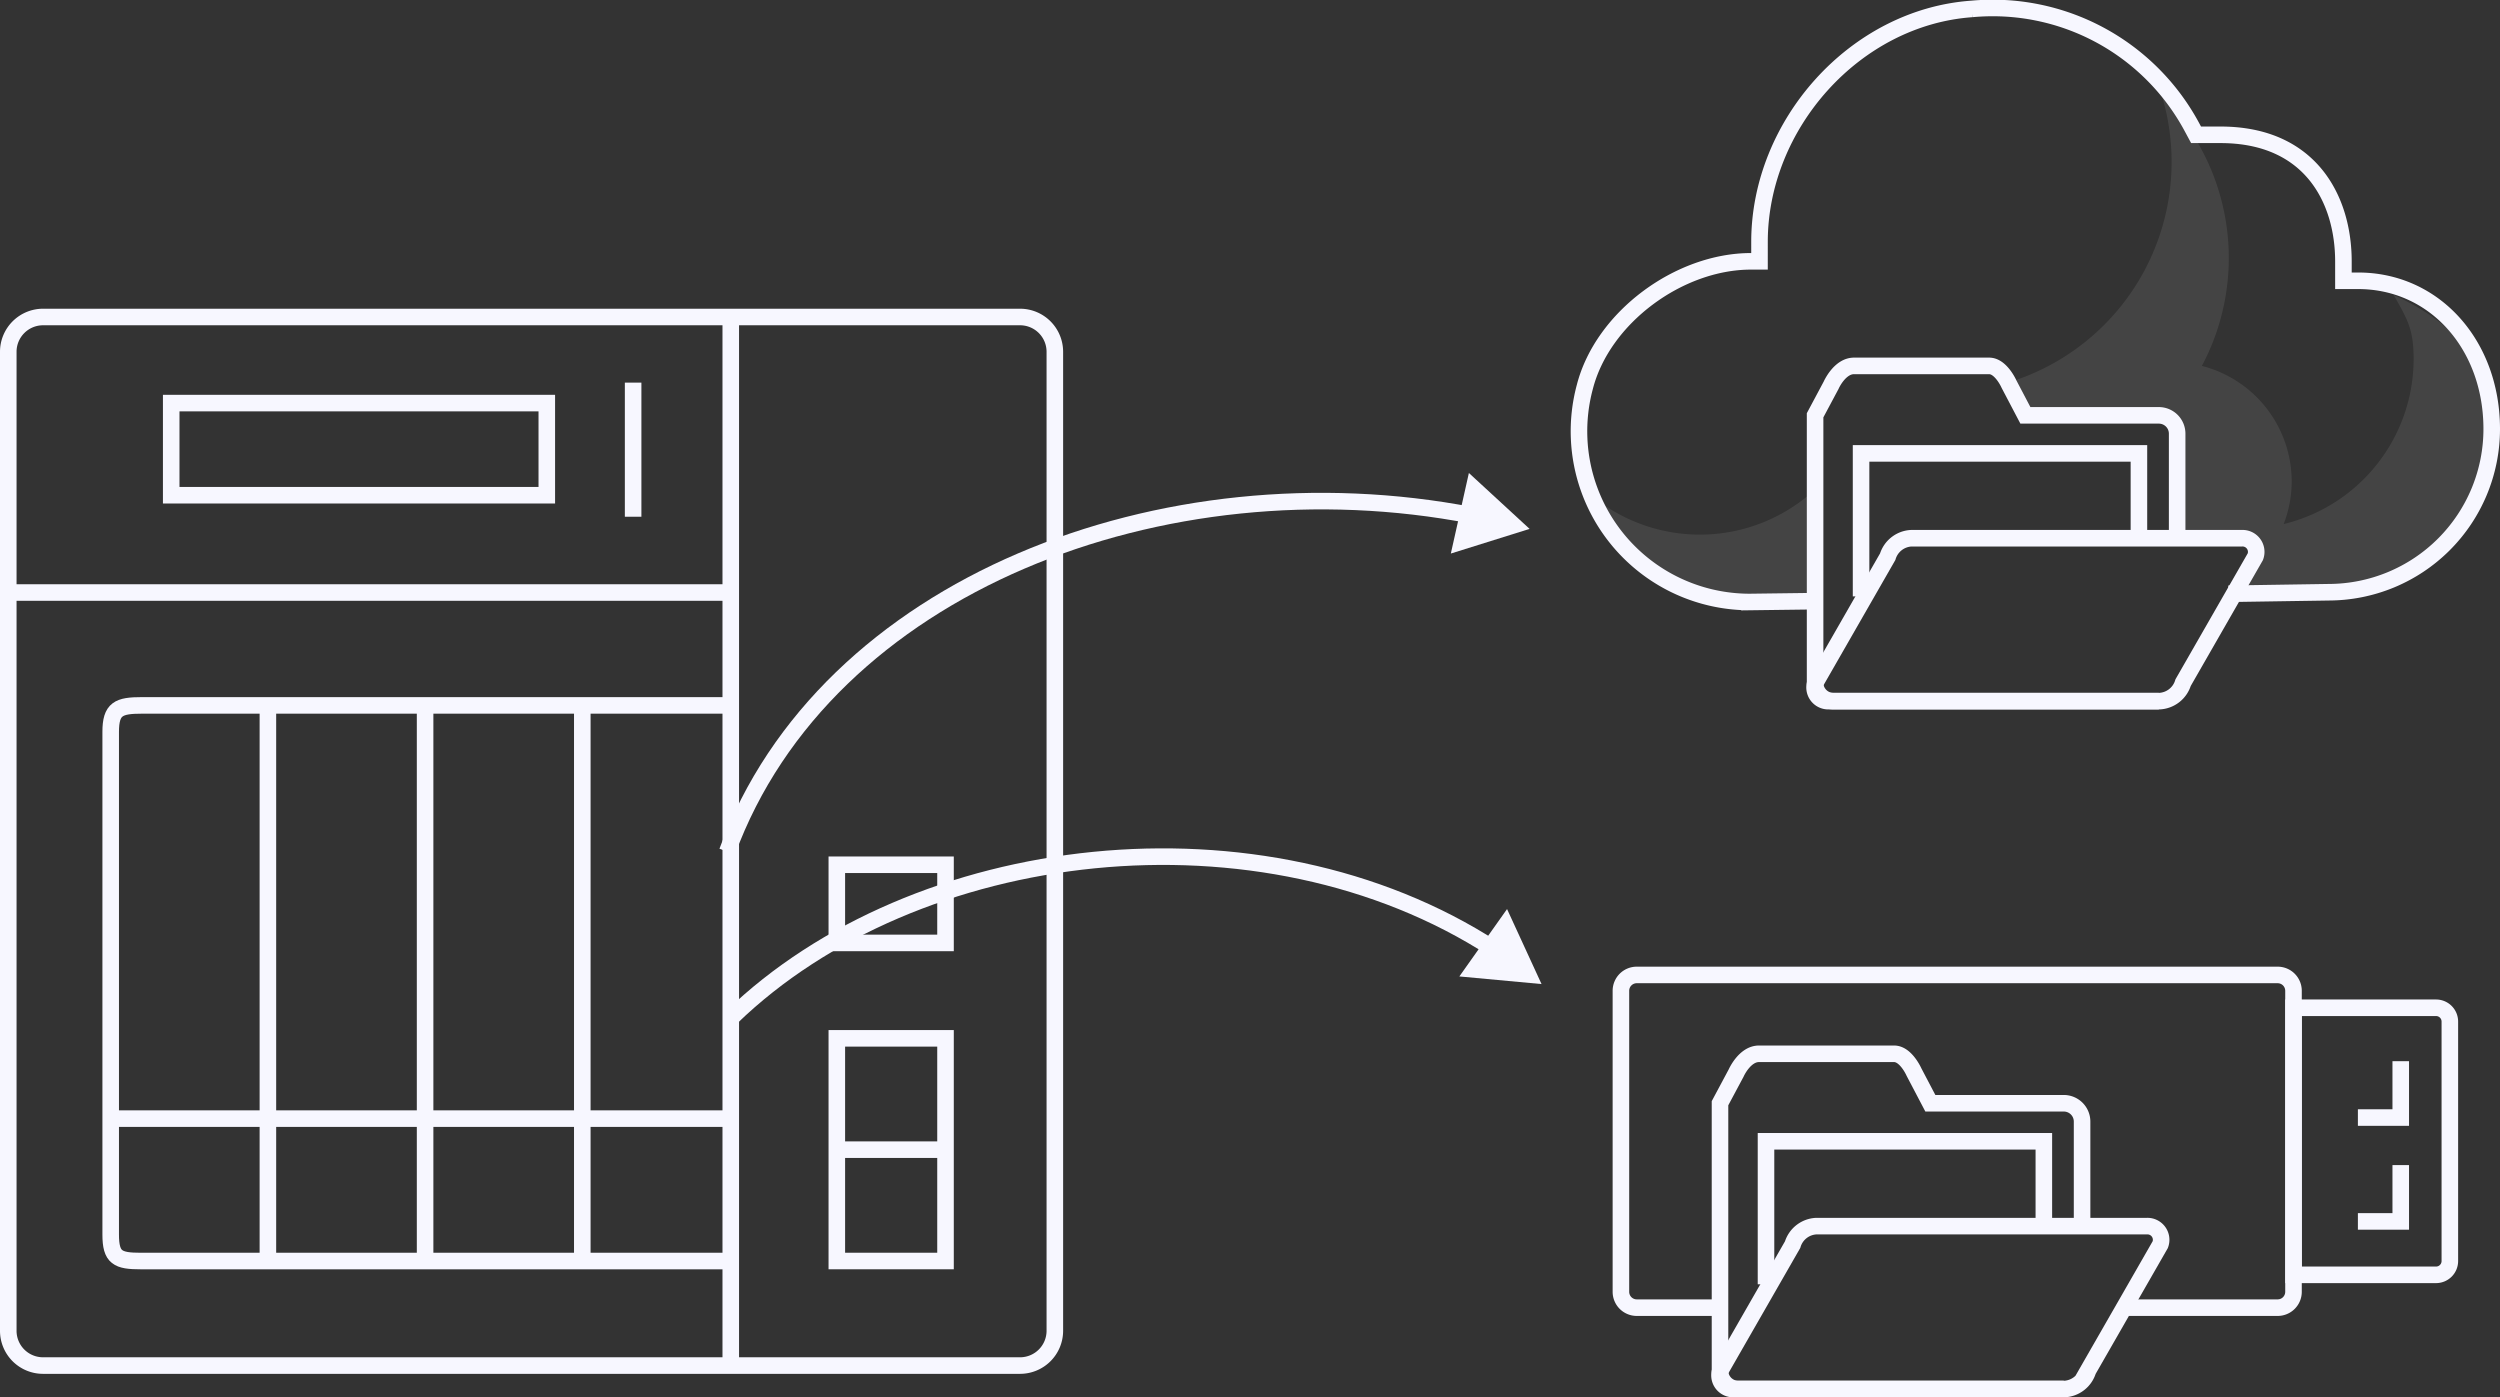 <svg id="backup-features-icon-3" xmlns="http://www.w3.org/2000/svg" xmlns:xlink="http://www.w3.org/1999/xlink" width="181.2" height="101.277" viewBox="0 0 181.2 101.277">
  <rect x="0" y="0" width="181.2" height="101.277" fill="#333333" stroke="none"/>
  <defs>
    <clipPath id="clip-path">
      <rect id="矩形_383" data-name="矩形 383" width="181.2" height="101.277" fill="none"/>
    </clipPath>
    <clipPath id="clip-path-2">
      <rect id="矩形_382" data-name="矩形 382" width="181.2" height="101.277" transform="translate(0 0)" fill="none"/>
    </clipPath>
    <clipPath id="clip-path-3">
      <rect id="矩形_376" data-name="矩形 376" width="15.905" height="8.297" transform="translate(115.65 35.48)" fill="none"/>
    </clipPath>
    <clipPath id="clip-path-4">
      <rect id="矩形_377" data-name="矩形 377" width="35.045" height="36.616" transform="translate(145.555 6.961)" fill="none"/>
    </clipPath>
  </defs>
  <g id="组_1215" data-name="组 1215" clip-path="url(#clip-path)">
    <g id="组_1214" data-name="组 1214">
      <g id="组_1213" data-name="组 1213" clip-path="url(#clip-path-2)">
        <g id="组_1209" data-name="组 1209" opacity="0.1">
          <g id="组_1208" data-name="组 1208">
            <g id="组_1207" data-name="组 1207" clip-path="url(#clip-path-3)">
              <path id="路径_828" data-name="路径 828" d="M131.555,35.48a12.3,12.3,0,0,1-15.9.683,12.3,12.3,0,0,0,10.921,7.6l-.016-.022h.413s.049.04.074.04l4.513-.026Z" fill="#e5e5e5"/>
            </g>
          </g>
        </g>
        <g id="组_1212" data-name="组 1212" opacity="0.1">
          <g id="组_1211" data-name="组 1211">
            <g id="组_1210" data-name="组 1210" clip-path="url(#clip-path-4)">
              <path id="路径_829" data-name="路径 829" d="M173.5,21.39c1,1.778,1.441,2.466,1.441,4.65a12.326,12.326,0,0,1-9.424,11.946,8.547,8.547,0,0,0,.584-3.1,8.654,8.654,0,0,0-6.511-8.363A16.652,16.652,0,0,0,156.7,6.961a16.705,16.705,0,0,1-11.144,20.764c.036.07.062.123.062.123L146.8,30.1h9.67a1.328,1.328,0,0,1,1.327,1.328v7.578h4.682a.992.992,0,0,1,.985,1.338l-1.852,3.228,6.6-.038c.377,0,1.187-.06,1.187-.06a12.343,12.343,0,0,0,11.2-12.256c0-4.973-2.834-7.888-7.1-9.833" fill="#e5e5e5"/>
            </g>
          </g>
        </g>
        <path id="路径_830" data-name="路径 830" d="M131.7,43.57l-4.9.063a12.376,12.376,0,0,1-11.932-15.585c1.292-5.042,6.835-9.107,12.04-9.107h.621V17.533c0-8.509,6.918-16.293,15.407-16.887A16.391,16.391,0,0,1,158.853,9.18l.318.591h1.77c6.57,0,8.91,4.737,8.91,9.17v1.411h1.075c5.515,0,9.674,4.621,9.674,10.749a11.837,11.837,0,0,1-11.824,11.824l-7.257.112" fill="none" stroke="#f7f7ff" stroke-width="1.2"/>
        <path id="路径_831" data-name="路径 831" d="M106.673,37.354c-22.261-4.3-46.845,5.007-53.963,24.368" fill="none" stroke="#f7f7ff" stroke-width="1.2"/>
        <path id="路径_832" data-name="路径 832" d="M106.465,34.282l4.4,4.052-5.709,1.787Z" fill="#f7f7ff"/>
        <path id="路径_833" data-name="路径 833" d="M108.257,68.779c-16.879-10.922-41.932-7.906-55.233,4.956" fill="none" stroke="#f7f7ff" stroke-width="1.2"/>
        <path id="路径_834" data-name="路径 834" d="M109.231,65.889l2.5,5.436-5.957-.553Z" fill="#f7f7ff"/>
        <rect id="矩形_378" data-name="矩形 378" width="7.878" height="5.665" transform="translate(60.653 62.678)" fill="none" stroke="#f7f7ff" stroke-width="1.2"/>
        <rect id="矩形_379" data-name="矩形 379" width="7.878" height="16.139" transform="translate(60.653 75.259)" fill="none" stroke="#f7f7ff" stroke-width="1.2"/>
        <line id="直线_348" data-name="直线 348" x2="7.878" transform="translate(60.653 83.328)" fill="none" stroke="#f7f7ff" stroke-width="1.2"/>
        <path id="路径_835" data-name="路径 835" d="M52.966,22.976V98.608" fill="none" stroke="#f7f7ff" stroke-width="1.2"/>
        <line id="直线_349" data-name="直线 349" x2="52.366" transform="translate(0.6 42.946)" fill="none" stroke="#f7f7ff" stroke-width="1.2"/>
        <line id="直线_350" data-name="直线 350" x2="44.943" transform="translate(8.023 81.078)" fill="none" stroke="#f7f7ff" stroke-width="1.2"/>
        <rect id="矩形_380" data-name="矩形 380" width="27.223" height="6.678" transform="translate(12.409 29.216)" fill="none" stroke="#f7f7ff" stroke-width="1.2"/>
        <line id="直线_351" data-name="直线 351" y1="9.721" transform="translate(45.889 27.732)" fill="none" stroke="#f7f7ff" stroke-width="1.2"/>
        <path id="路径_836" data-name="路径 836" d="M52.45,91.4H10.215c-1.689,0-2.192-.234-2.192-1.923V53.05c0-1.69.579-1.923,2.268-1.923H52.45" fill="none" stroke="#f7f7ff" stroke-width="1.2"/>
        <line id="直线_352" data-name="直线 352" y2="40.406" transform="translate(19.417 51.126)" fill="none" stroke="#f7f7ff" stroke-width="1.2"/>
        <line id="直线_353" data-name="直线 353" y2="40.278" transform="translate(30.811 51.126)" fill="none" stroke="#f7f7ff" stroke-width="1.2"/>
        <line id="直线_354" data-name="直线 354" y2="40.278" transform="translate(42.205 51.126)" fill="none" stroke="#f7f7ff" stroke-width="1.2"/>
        <path id="矩形_381" data-name="矩形 381" d="M2.522,0H73.333a2.522,2.522,0,0,1,2.522,2.522V73.478A2.522,2.522,0,0,1,73.333,76H2.519A2.519,2.519,0,0,1,0,73.481V2.522A2.522,2.522,0,0,1,2.522,0Z" transform="translate(0.6 22.976)" fill="none" stroke="#f7f7ff" stroke-width="1.2"/>
        <path id="路径_837" data-name="路径 837" d="M124.133,94.779h-5.5a1.148,1.148,0,0,1-1.149-1.149V71.813a1.148,1.148,0,0,1,1.149-1.149h46.452a1.148,1.148,0,0,1,1.148,1.149V93.63a1.148,1.148,0,0,1-1.148,1.149H154.275" fill="none" stroke="#f7f7ff" stroke-width="1.2"/>
        <path id="路径_838" data-name="路径 838" d="M176.565,92.4H166.236V73.043h10.329a1,1,0,0,1,1,1V91.4A1,1,0,0,1,176.565,92.4Z" fill="none" stroke="#f7f7ff" stroke-width="1.2"/>
        <path id="路径_839" data-name="路径 839" d="M174.006,76.915V81H170.9" fill="none" stroke="#f7f7ff" stroke-width="1.2"/>
        <path id="路径_840" data-name="路径 840" d="M174.006,84.446v4.082H170.9" fill="none" stroke="#f7f7ff" stroke-width="1.2"/>
        <path id="路径_841" data-name="路径 841" d="M150.909,88.925V81.291a1.327,1.327,0,0,0-1.328-1.327h-9.669l-1.185-2.258s-.583-1.327-1.441-1.327h-9.795c-1.045,0-1.658,1.4-1.658,1.4l-1.167,2.183V99.349a1.329,1.329,0,0,0,1.328,1.328h23.587" fill="none" stroke="#f7f7ff" stroke-width="1.2"/>
        <path id="路径_842" data-name="路径 842" d="M148.138,88.87V82.721H128V93.086" fill="none" stroke="#f7f7ff" stroke-width="1.2"/>
        <path id="路径_843" data-name="路径 843" d="M149.629,100.677H125.677a.992.992,0,0,1-.985-1.338l5.238-9.13a1.884,1.884,0,0,1,1.709-1.339h23.953a.993.993,0,0,1,.985,1.339l-5.238,9.13A1.886,1.886,0,0,1,149.629,100.677Z" fill="none" stroke="#f7f7ff" stroke-width="1.2"/>
        <path id="路径_844" data-name="路径 844" d="M157.8,39.066V31.432a1.327,1.327,0,0,0-1.328-1.327H146.8l-1.185-2.258s-.583-1.327-1.441-1.327h-9.795c-1.045,0-1.658,1.4-1.658,1.4L131.558,30.1V49.49a1.329,1.329,0,0,0,1.328,1.328h23.587" fill="none" stroke="#f7f7ff" stroke-width="1.2"/>
        <path id="路径_845" data-name="路径 845" d="M155.029,39.011V32.862H134.89V43.227" fill="none" stroke="#f7f7ff" stroke-width="1.2"/>
        <path id="路径_846" data-name="路径 846" d="M156.52,50.818H132.568a.992.992,0,0,1-.985-1.338l5.238-9.131a1.884,1.884,0,0,1,1.709-1.338h23.953a.992.992,0,0,1,.985,1.338L158.23,49.48A1.886,1.886,0,0,1,156.52,50.818Z" fill="none" stroke="#f7f7ff" stroke-width="1.2"/>
      </g>
    </g>
  </g>
</svg>
